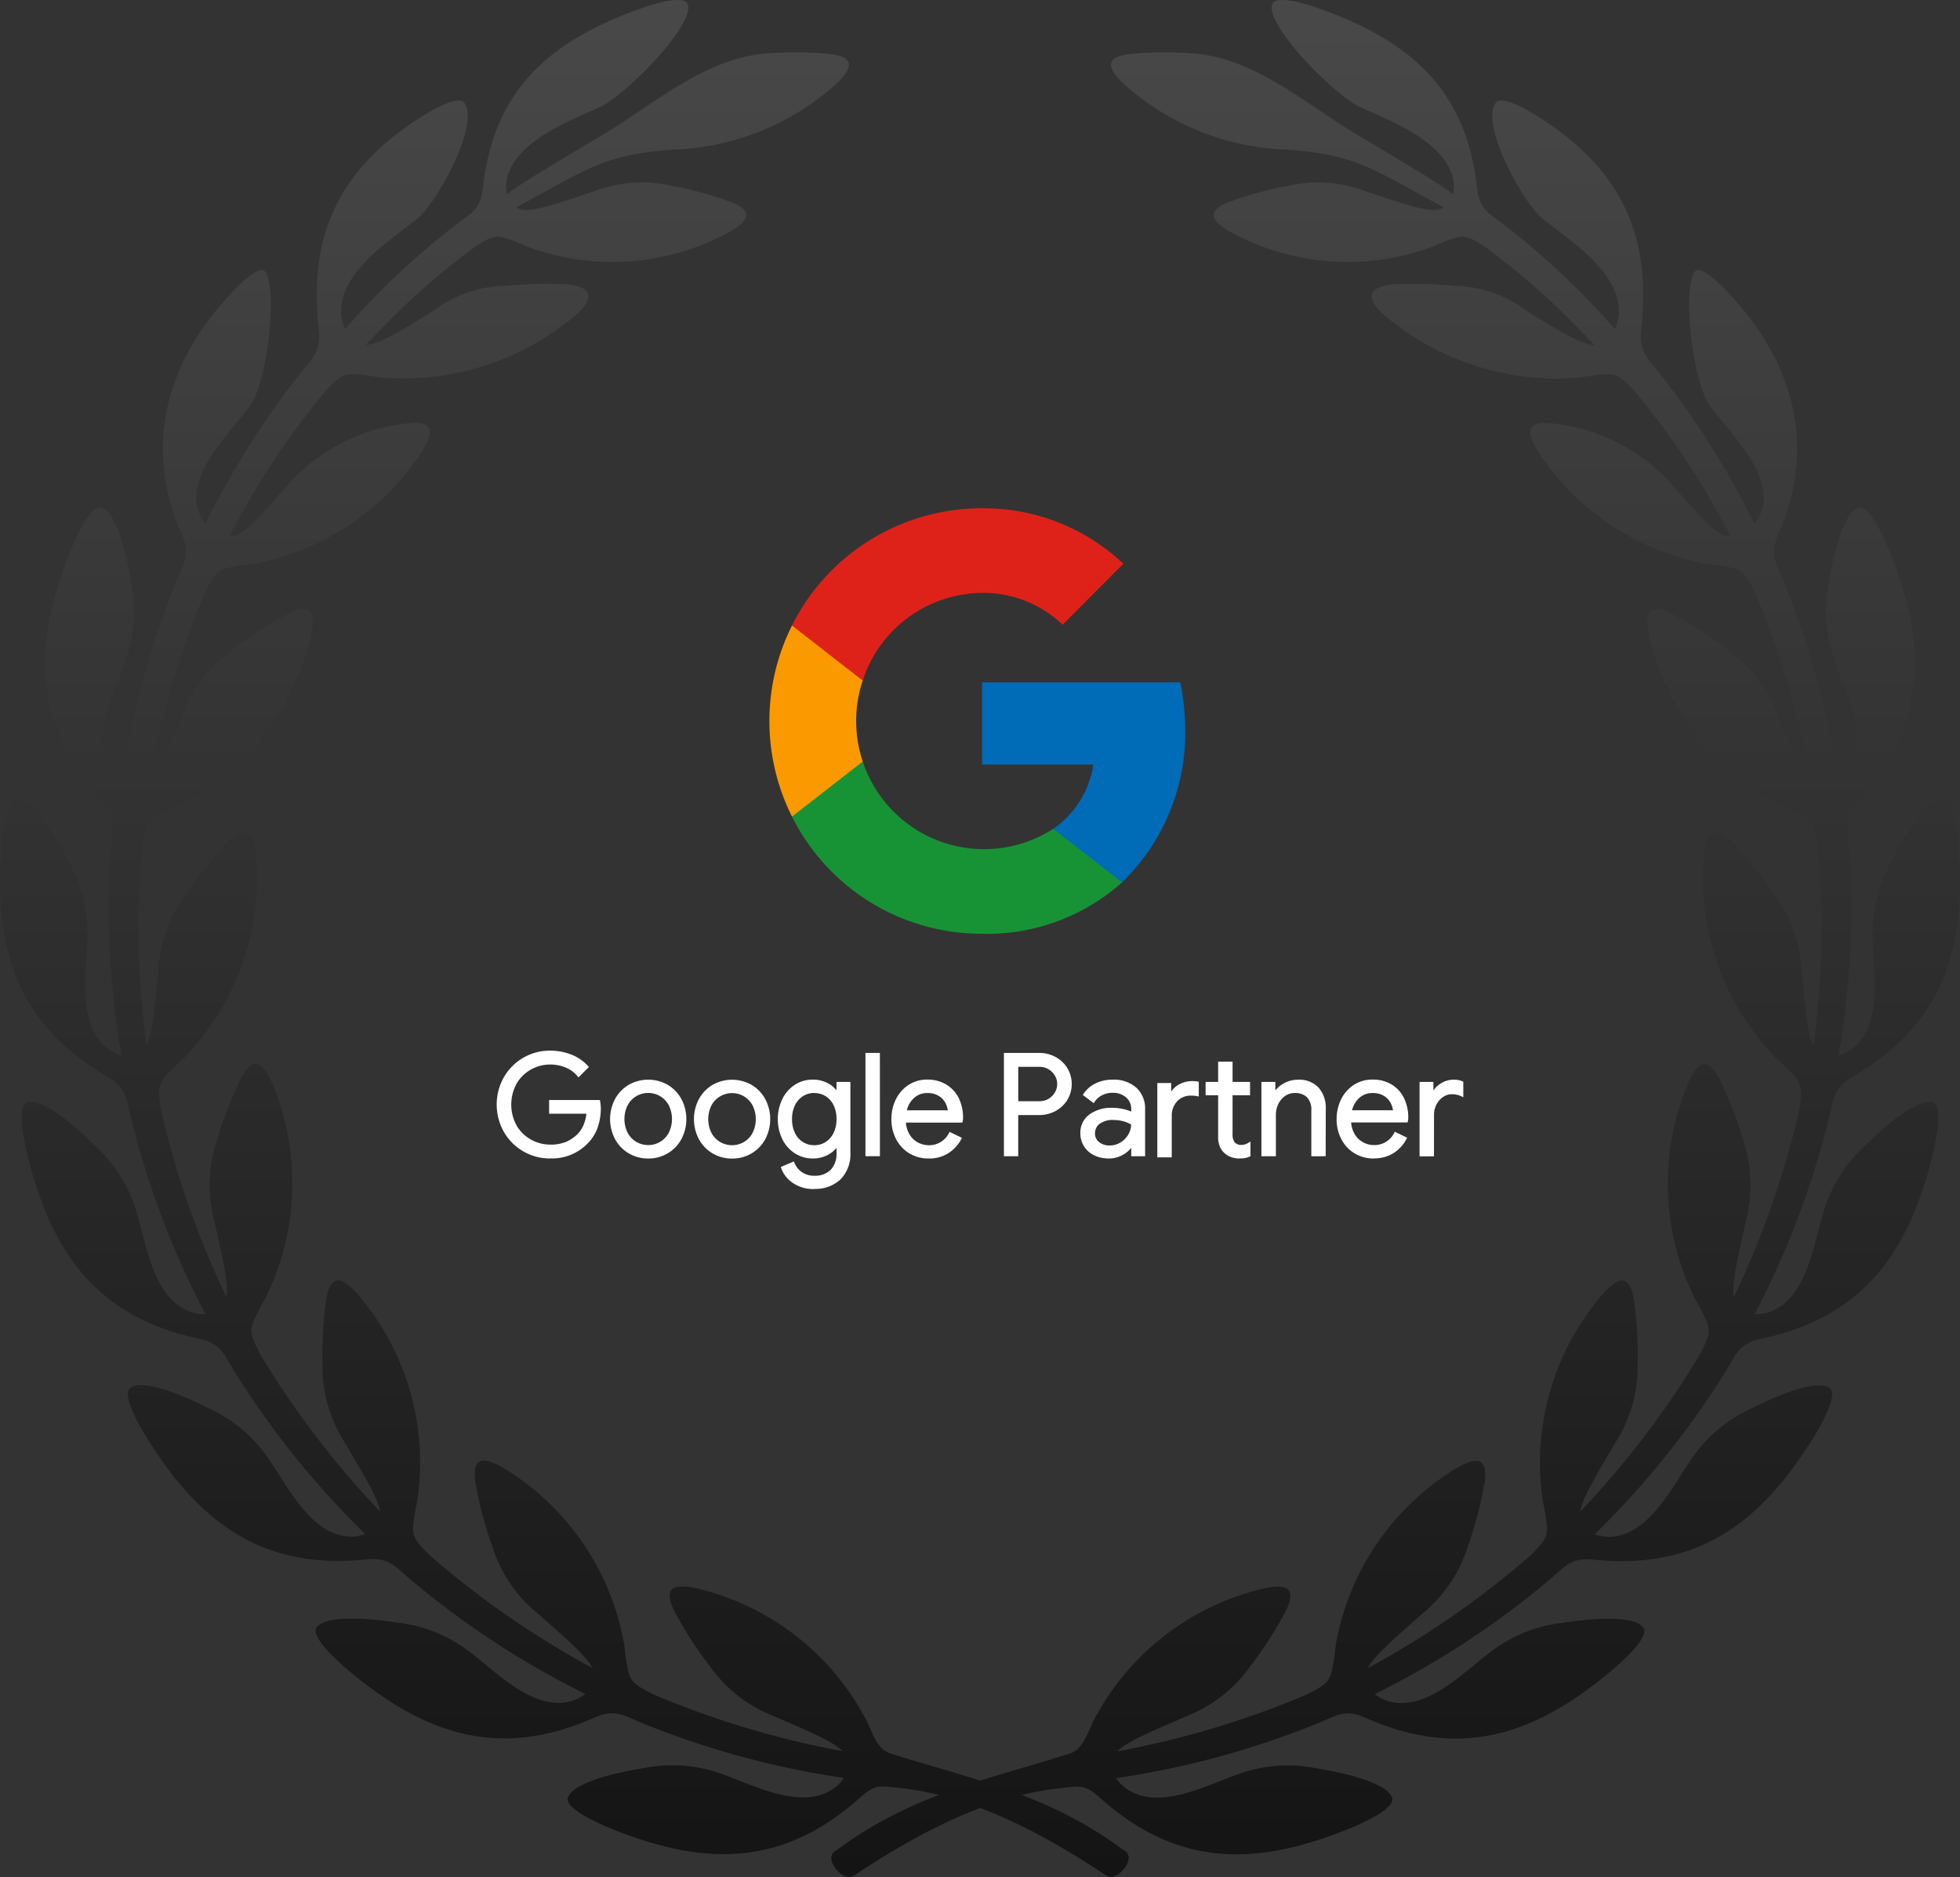 <svg xmlns="http://www.w3.org/2000/svg" xmlns:xlink="http://www.w3.org/1999/xlink" width="152.534" height="146.068" viewBox="0 0 152.534 146.068"><rect x="0" y="0" width="152.534" height="146.068" fill="#333333" stroke="none"/><defs><linearGradient id="linear-gradient" x1="0.5" x2="0.5" y2="1.104" gradientUnits="objectBoundingBox"><stop offset="0" stop-color="#494949"></stop><stop offset="1" stop-color="#0e0e0e"></stop></linearGradient><clipPath id="clip-path"><rect id="Rectangle_250" data-name="Rectangle 250" width="152.534" height="146.068" fill="url(#linear-gradient)"></rect></clipPath><clipPath id="clip-path-2"><rect id="Rectangle_251" data-name="Rectangle 251" width="75.229" height="52.965" fill="none"></rect></clipPath></defs><g id="Group_456" data-name="Group 456" transform="translate(-392 -2121.293)"><g id="Group_446" data-name="Group 446" transform="translate(392 2121.293)"><g id="Group_440" data-name="Group 440" clip-path="url(#clip-path)"><path id="Path_331" data-name="Path 331" d="M132.538,81.388A69.987,69.987,0,0,0,132.9,66.1c-.266-2.065-.6-2.011-.905-2.368a14.971,14.971,0,0,0-1.922-.986,20.085,20.085,0,0,1-10.323-13.232c-.4-1.823-.058-2.627,1.738-1.755a30.177,30.177,0,0,1,4.305,2.768,10.973,10.973,0,0,1,3.92,5.048c.942,2.121,1.874,4.5,2.7,5.292a70.045,70.045,0,0,0-4.384-14.653c-.893-1.882-1.188-1.729-1.594-1.971a14.728,14.728,0,0,0-2.134-.344,20.041,20.041,0,0,1-13.183-8.738c-1.013-1.567-.866-2.48,1.111-2.205a14.365,14.365,0,0,1,8.989,4.431c1.676,1.863,3.431,4.014,4.434,4.29a1.491,1.491,0,0,0,.417.052,60.663,60.663,0,0,0-7.36-11.166c-1.377-1.563-1.619-1.334-2.076-1.457a15.229,15.229,0,0,0-2.146.258,20.694,20.694,0,0,1-15.3-4.8c-1.407-1.227-1.517-2.145.46-2.425a29.665,29.665,0,0,1,4.919.115,9.362,9.362,0,0,1,5.579,1.895c2.089,1.305,4.265,2.67,5.326,2.7A60.093,60.093,0,0,0,107.1,19.3c-1.617-1.116-1.786-.852-2.233-.859a14.016,14.016,0,0,0-1.905.725,18.954,18.954,0,0,1-15.8-1.116c-1.532-.87-1.878-1.618-.133-2.325a28.31,28.31,0,0,1,4.658-1.273,10.345,10.345,0,0,1,6.015.439c2.248.73,4.7,1.661,5.648,1.413a1.505,1.505,0,0,0,.4-.165c-5.413-2.936-6.876-4.16-12.316-4.493A19.966,19.966,0,0,1,78.821,6.493c-1.265-1.225-1.413-2.036.452-2.283a28.443,28.443,0,0,1,4.83-.063c4.861.292,8.809,3.874,12.858,6.3,2.477,1.483,6.143,3.62,7.525,4.656a2.9,2.9,0,0,0-.14-1.657c-.955-2.608-4.847-4.1-7.086-5.111-2.07-.938-7.45-6.47-6.845-8.013.244-.625,2.033-.272,4.209.539,6.883,2.565,10.944,6.435,11.738,13.828.16,1.492.815,1.861,1.878,2.639a60.576,60.576,0,0,1,8.849,8.29,3.527,3.527,0,0,0,.28-1.786c-.314-2.927-3.808-5.141-5.849-6.757-1.634-1.294-4.923-7.391-3.73-9.061.414-.579,2.161.242,4.19,1.634,6.421,4.4,7.829,9.818,7.144,15.977-.175,1.58.361,2.123,1.254,3.2a65.74,65.74,0,0,1,7.552,11.919,2.884,2.884,0,0,0,.667-1.363c.505-2.9-2.627-5.725-4.144-7.842-1.334-1.863-2.143-9.036-1.16-10.4.415-.577,1.985.85,3.577,2.726,3.643,4.291,6.109,10.521,2.92,17.726-.645,1.454-.238,2.14.325,3.417a67.622,67.622,0,0,1,4.379,15.974,3.174,3.174,0,0,0,1.063-1.2c1.376-2.6-.73-6.258-1.518-8.741a11.269,11.269,0,0,1-.281-5.786c.4-2.5,1.172-5.348,2.257-5.752.667-.248,1.655,1.409,2.559,3.7,2.862,7.238,2.693,13.182-2.565,19.048-1.062,1.184-.888,1.963-.747,3.35a67.555,67.555,0,0,1-.77,16.545,3.181,3.181,0,0,0,1.38-.812c2.113-2.048,1.24-6.176,1.257-8.78a11.275,11.275,0,0,1,1.521-5.591c1.151-2.252,2.767-4.724,3.925-4.773.71-.03,1.138,1.852,1.292,4.307.484,7.77-1.512,13.37-8.327,17.324-1.376.8-1.451,1.592-1.746,2.955a67.617,67.617,0,0,1-5.846,15.5,3.157,3.157,0,0,0,1.565-.346c2.643-1.3,3.088-5.491,3.908-7.961a11.276,11.276,0,0,1,3.174-4.847c1.791-1.786,4.092-3.639,5.208-3.328.685.19.511,2.114-.1,4.5-1.941,7.539-5.569,12.249-13.273,13.9-1.555.334-1.871,1.067-2.574,2.272a67.567,67.567,0,0,1-10.348,12.931,3.166,3.166,0,0,0,1.6.156c2.913-.416,4.633-4.268,6.176-6.365a11.278,11.278,0,0,1,4.517-3.628c2.256-1.146,5.016-2.2,5.981-1.556.593.392-.166,2.167-1.487,4.245-4.176,6.569-9.082,9.926-16.918,9.119-1.583-.161-2.11.437-3.151,1.367a67.609,67.609,0,0,1-13.838,9.1,3.167,3.167,0,0,0,1.468.64c2.9.505,5.726-2.627,7.842-4.144a11.281,11.281,0,0,1,5.417-2.055c2.5-.392,5.449-.539,6.17.369.442.556-.83,2.01-2.726,3.577-6,4.958-11.706,6.635-18.909,3.446-1.455-.645-2.142-.238-3.417.324a67.613,67.613,0,0,1-15.974,4.38,3.169,3.169,0,0,0,1.2,1.062c2.6,1.377,6.258-.729,8.739-1.517a11.249,11.249,0,0,1,5.787-.281c2.5.4,5.348,1.172,5.752,2.257.248.667-1.409,1.655-3.7,2.559-7.239,2.861-13.183,2.694-19.048-2.565-1.183-1.062-1.568-.888-2.956-.747-6.232.633-12.151,4.148-16.247,6.864-.744.492-2.512-1.473-1.235-2.05,5.769-4.3,11.554-5.432,18.07-7.478,1.084-.34,1.41-1.63,1.865-2.531a20.077,20.077,0,0,1,13.232-10.323c1.821-.4,2.625-.058,1.753,1.737a30.018,30.018,0,0,1-2.768,4.306,10.964,10.964,0,0,1-5.047,3.92c-2.12.942-4.5,1.874-5.292,2.7a69.973,69.973,0,0,0,14.653-4.385c1.881-.891,1.729-1.187,1.971-1.593a14.728,14.728,0,0,0,.344-2.134,20.08,20.08,0,0,1,9.4-13.906c1.609-.946,2.481-.866,2.206,1.109a30.209,30.209,0,0,1-1.3,4.95,10.962,10.962,0,0,1-3.591,5.289c-1.724,1.552-3.7,3.174-4.2,4.2a70.025,70.025,0,0,0,12.581-8.7c1.513-1.43,1.277-1.664,1.383-2.125a14.976,14.976,0,0,0-.332-2.135,20.077,20.077,0,0,1,4.638-16.129c1.237-1.4,2.091-1.589,2.44.376a30.453,30.453,0,0,1,.293,5.109,10.98,10.98,0,0,1-1.783,6.139c-1.159,2.009-2.535,4.16-2.694,5.293a70.116,70.116,0,0,0,9.278-12.161c1-1.828.7-1.977.659-2.447a14.782,14.782,0,0,0-.977-1.928,20.078,20.078,0,0,1-.573-16.772c.746-1.711,1.5-2.16,2.437-.4a30,30,0,0,1,1.857,4.768,10.951,10.951,0,0,1,.2,6.389c-.483,2.27-1.128,4.741-.927,5.865a70.08,70.08,0,0,0,5.065-14.43c.385-2.047.055-2.1-.129-2.533a15,15,0,0,0-1.525-1.532A20.081,20.081,0,0,1,124,66.677c.182-1.857.757-2.515,2.195-1.13a30.139,30.139,0,0,1,3.24,3.961,10.969,10.969,0,0,1,2.169,6.013c.241,2.308.392,4.859.93,5.867" transform="translate(8.597 0)" fill-rule="evenodd" fill="url(#linear-gradient)"></path><path id="Path_332" data-name="Path 332" d="M11.4,81.388A70.066,70.066,0,0,1,11.04,66.1c.268-2.065.6-2.011.906-2.368a14.973,14.973,0,0,1,1.922-.986A20.085,20.085,0,0,0,24.192,49.511c.4-1.823.058-2.627-1.738-1.755a30.106,30.106,0,0,0-4.3,2.768,10.968,10.968,0,0,0-3.921,5.048c-.942,2.121-1.874,4.5-2.7,5.292A70.114,70.114,0,0,1,15.915,46.21c.891-1.882,1.188-1.729,1.594-1.971a14.729,14.729,0,0,1,2.134-.344,20.041,20.041,0,0,0,13.183-8.738c1.013-1.567.866-2.48-1.111-2.205a14.365,14.365,0,0,0-8.989,4.431c-1.676,1.863-3.431,4.014-4.434,4.29a1.5,1.5,0,0,1-.417.052,60.609,60.609,0,0,1,7.361-11.166C26.611,29,26.854,29.225,27.309,29.1a15.219,15.219,0,0,1,2.147.258,20.7,20.7,0,0,0,15.3-4.8c1.407-1.227,1.515-2.145-.46-2.425a29.665,29.665,0,0,0-4.919.115A9.362,9.362,0,0,0,33.8,24.142c-2.089,1.305-4.265,2.67-5.326,2.7A60.094,60.094,0,0,1,36.834,19.3c1.617-1.116,1.786-.852,2.233-.859a14,14,0,0,1,1.906.725,18.952,18.952,0,0,0,15.8-1.116c1.532-.87,1.878-1.618.133-2.325a28.31,28.31,0,0,0-4.658-1.273,10.345,10.345,0,0,0-6.015.439c-2.248.73-4.7,1.661-5.649,1.413a1.513,1.513,0,0,1-.4-.165c5.413-2.936,6.875-4.16,12.316-4.493A19.971,19.971,0,0,0,65.116,6.493c1.264-1.225,1.412-2.036-.454-2.283a28.43,28.43,0,0,0-4.829-.063c-4.861.292-8.809,3.874-12.858,6.3-2.477,1.483-6.143,3.62-7.525,4.656a2.9,2.9,0,0,1,.14-1.657c.955-2.608,4.847-4.1,7.086-5.111,2.069-.938,7.45-6.47,6.843-8.013-.243-.625-2.032-.272-4.208.539C42.428,3.422,38.367,7.292,37.573,14.685c-.159,1.492-.815,1.861-1.878,2.639a60.638,60.638,0,0,0-8.85,8.29,3.539,3.539,0,0,1-.279-1.786c.314-2.927,3.808-5.141,5.849-6.757,1.634-1.294,4.923-7.391,3.73-9.061-.414-.579-2.161.242-4.191,1.634-6.419,4.4-7.828,9.818-7.144,15.977.176,1.58-.361,2.123-1.254,3.2a65.8,65.8,0,0,0-7.55,11.919,2.9,2.9,0,0,1-.668-1.363c-.505-2.9,2.627-5.725,4.145-7.842,1.334-1.863,2.142-9.036,1.16-10.4-.415-.577-1.986.85-3.577,2.726-3.643,4.291-6.109,10.521-2.92,17.726.644,1.454.239,2.14-.325,3.417a67.677,67.677,0,0,0-4.38,15.974,3.182,3.182,0,0,1-1.062-1.2c-1.376-2.6.73-6.258,1.518-8.741a11.269,11.269,0,0,0,.281-5.786c-.4-2.5-1.171-5.348-2.257-5.752-.667-.248-1.655,1.409-2.559,3.7C2.5,50.429,2.669,56.373,7.926,62.239c1.062,1.184.888,1.963.747,3.35a67.556,67.556,0,0,0,.77,16.545,3.181,3.181,0,0,1-1.38-.812c-2.113-2.048-1.24-6.176-1.257-8.78a11.286,11.286,0,0,0-1.521-5.591C4.134,64.7,2.519,62.228,1.361,62.178.65,62.148.223,64.03.069,66.486c-.484,7.77,1.512,13.37,8.325,17.324,1.377.8,1.452,1.592,1.747,2.955a67.617,67.617,0,0,0,5.846,15.5,3.157,3.157,0,0,1-1.565-.346c-2.643-1.3-3.087-5.491-3.908-7.961a11.258,11.258,0,0,0-3.175-4.847c-1.79-1.786-4.091-3.639-5.207-3.328-.685.19-.511,2.114.1,4.5,1.941,7.539,5.57,12.249,13.273,13.9,1.555.334,1.871,1.067,2.574,2.272A67.567,67.567,0,0,0,28.43,119.382a3.164,3.164,0,0,1-1.6.156c-2.912-.416-4.633-4.268-6.176-6.365a11.277,11.277,0,0,0-4.517-3.628c-2.256-1.146-5.016-2.2-5.981-1.556-.593.392.166,2.167,1.487,4.245,4.175,6.569,9.082,9.926,16.918,9.119,1.582-.161,2.11.437,3.151,1.367a67.609,67.609,0,0,0,13.838,9.1,3.166,3.166,0,0,1-1.469.64c-2.9.505-5.725-2.627-7.841-4.144a11.281,11.281,0,0,0-5.417-2.055c-2.5-.392-5.449-.539-6.17.369-.442.556.83,2.01,2.726,3.577,6,4.958,11.706,6.635,18.909,3.446,1.455-.645,2.142-.238,3.417.324a67.612,67.612,0,0,0,15.974,4.38,3.169,3.169,0,0,1-1.2,1.062c-2.6,1.377-6.258-.729-8.739-1.517a11.249,11.249,0,0,0-5.787-.281c-2.5.4-5.347,1.172-5.752,2.257-.248.667,1.409,1.655,3.7,2.559,7.239,2.861,13.183,2.694,19.048-2.565,1.184-1.062,1.568-.888,2.956-.747,6.232.633,12.151,4.148,16.247,6.864.744.492,2.512-1.473,1.235-2.05-5.769-4.3-11.556-5.432-18.07-7.478-1.084-.34-1.41-1.63-1.865-2.531a20.077,20.077,0,0,0-13.233-10.323c-1.821-.4-2.625-.058-1.753,1.737a29.9,29.9,0,0,0,2.767,4.306,10.967,10.967,0,0,0,5.048,3.92c2.12.942,4.5,1.874,5.291,2.7a70,70,0,0,1-14.652-4.385c-1.881-.891-1.729-1.187-1.972-1.593a14.985,14.985,0,0,1-.343-2.134,20.08,20.08,0,0,0-9.4-13.906c-1.609-.946-2.48-.866-2.206,1.109a30.314,30.314,0,0,0,1.3,4.95A10.972,10.972,0,0,0,41.9,125.6c1.724,1.552,3.7,3.174,4.2,4.2a70.024,70.024,0,0,1-12.581-8.7c-1.513-1.43-1.277-1.664-1.384-2.125a15.249,15.249,0,0,1,.333-2.135,20.078,20.078,0,0,0-4.638-16.129c-1.237-1.4-2.091-1.589-2.44.376a30.454,30.454,0,0,0-.293,5.109,10.988,10.988,0,0,0,1.782,6.139c1.16,2.009,2.536,4.16,2.7,5.293a70.058,70.058,0,0,1-9.278-12.161c-1-1.828-.7-1.977-.659-2.447a14.87,14.87,0,0,1,.976-1.928,20.078,20.078,0,0,0,.574-16.772c-.746-1.711-1.5-2.16-2.437-.4a30.11,30.11,0,0,0-1.858,4.768,10.97,10.97,0,0,0-.2,6.389c.483,2.27,1.128,4.741.927,5.865a69.943,69.943,0,0,1-5.065-14.43c-.385-2.047-.055-2.1.129-2.533A15,15,0,0,1,14.2,82.452a20.081,20.081,0,0,0,5.728-15.775c-.182-1.857-.757-2.515-2.195-1.13a30.048,30.048,0,0,0-3.24,3.961,10.958,10.958,0,0,0-2.168,6.013c-.242,2.308-.394,4.859-.931,5.867" transform="translate(0 0)" fill-rule="evenodd" fill="url(#linear-gradient)"></path></g></g><g id="Group_445" data-name="Group 445" transform="translate(430.652 2160.848)"><g id="Group_444" data-name="Group 444" transform="translate(0 0)" clip-path="url(#clip-path-2)"><path id="Path_334" data-name="Path 334" d="M2.123,62.815a3.991,3.991,0,0,1-1.48-1.48,4.237,4.237,0,0,1,0-4.166,4.025,4.025,0,0,1,3.519-2.017,4.3,4.3,0,0,1,1.627.307,3.283,3.283,0,0,1,1.256.865l-.669.67a2.42,2.42,0,0,0-.954-.708,3.174,3.174,0,0,0-1.25-.247,3.132,3.132,0,0,0-1.551.4A3.053,3.053,0,0,0,1.471,57.57a3.485,3.485,0,0,0,0,3.365,3.034,3.034,0,0,0,1.157,1.129,3.151,3.151,0,0,0,1.545.4,3.14,3.14,0,0,0,1.321-.246,2.969,2.969,0,0,0,.915-.652,2.4,2.4,0,0,0,.461-.74,3.292,3.292,0,0,0,.219-.959H4.184V59H7.955a3.23,3.23,0,0,1,.055.57,4.4,4.4,0,0,1-.23,1.408,3.122,3.122,0,0,1-.734,1.2,3.741,3.741,0,0,1-2.883,1.173,4.01,4.01,0,0,1-2.039-.537m2.039.633a4.12,4.12,0,0,1-3.6-2.065,4.324,4.324,0,0,1,0-4.261,4.12,4.12,0,0,1,3.6-2.065,4.432,4.432,0,0,1,1.664.314,3.392,3.392,0,0,1,1.291.891l.06.067-.808.809L6.3,57.056a2.332,2.332,0,0,0-.917-.68,3.085,3.085,0,0,0-1.212-.239,3.049,3.049,0,0,0-1.5.388,2.972,2.972,0,0,0-1.116,1.094,3.395,3.395,0,0,0,0,3.269A2.96,2.96,0,0,0,2.674,61.98a3.064,3.064,0,0,0,1.5.388,3.073,3.073,0,0,0,1.281-.237A2.891,2.891,0,0,0,6.34,61.5a2.312,2.312,0,0,0,.442-.71,3.159,3.159,0,0,0,.2-.827h-2.9V58.9H8.035l.014.078a3.384,3.384,0,0,1,.057.588,4.5,4.5,0,0,1-.235,1.439,3.222,3.222,0,0,1-.757,1.237,3.849,3.849,0,0,1-2.951,1.2m0-8.2A3.934,3.934,0,0,0,.726,57.218a4.141,4.141,0,0,0,0,4.069,3.934,3.934,0,0,0,3.437,1.969,3.664,3.664,0,0,0,2.813-1.142,3.029,3.029,0,0,0,.714-1.166,4.316,4.316,0,0,0,.225-1.378,3.135,3.135,0,0,0-.04-.475H4.28v.675H7.193l-.008.1a3.346,3.346,0,0,1-.226.987,2.516,2.516,0,0,1-.478.77,3.068,3.068,0,0,1-.945.674,3.25,3.25,0,0,1-1.361.255,3.252,3.252,0,0,1-1.592-.412,3.129,3.129,0,0,1-1.192-1.164,3.579,3.579,0,0,1,0-3.463,3.154,3.154,0,0,1,1.187-1.164,3.241,3.241,0,0,1,1.6-.412A3.3,3.3,0,0,1,5.46,56.2a2.563,2.563,0,0,1,.922.655l.53-.53a3.214,3.214,0,0,0-1.159-.773,4.223,4.223,0,0,0-1.591-.3m6.154,7.709a2.762,2.762,0,0,1-1.025-1.074,3.255,3.255,0,0,1,0-3,2.769,2.769,0,0,1,1.025-1.075,2.976,2.976,0,0,1,2.96,0A2.763,2.763,0,0,1,14.3,58.88a3.255,3.255,0,0,1,0,3,2.756,2.756,0,0,1-1.025,1.074,2.971,2.971,0,0,1-2.96,0m2.439-.707a1.9,1.9,0,0,0,.712-.741,2.5,2.5,0,0,0,0-2.258,1.9,1.9,0,0,0-.712-.74,1.871,1.871,0,0,0-.959-.258,1.9,1.9,0,0,0-1.683,1,2.5,2.5,0,0,0,0,2.258,1.891,1.891,0,0,0,.718.741,1.911,1.911,0,0,0,.965.258,1.878,1.878,0,0,0,.959-.258m-.959,1.2a2.92,2.92,0,0,1-1.529-.409,2.862,2.862,0,0,1-1.06-1.111,3.351,3.351,0,0,1,0-3.095,2.873,2.873,0,0,1,1.06-1.111,3.07,3.07,0,0,1,3.058,0,2.873,2.873,0,0,1,1.06,1.111,3.351,3.351,0,0,1,0,3.095,2.863,2.863,0,0,1-1.06,1.111,2.915,2.915,0,0,1-1.529.409m0-5.941a2.739,2.739,0,0,0-1.43.381,2.678,2.678,0,0,0-.99,1.037,3.158,3.158,0,0,0,0,2.912,2.668,2.668,0,0,0,.99,1.037,2.871,2.871,0,0,0,2.861,0,2.679,2.679,0,0,0,.99-1.037,3.164,3.164,0,0,0,0-2.912,2.689,2.689,0,0,0-.99-1.037,2.739,2.739,0,0,0-1.43-.381m0,5.1a2,2,0,0,1-1.766-1.047,2.6,2.6,0,0,1,0-2.351,1.989,1.989,0,0,1,.754-.776,2.03,2.03,0,0,1,2.02,0,2.009,2.009,0,0,1,.748.776,2.6,2.6,0,0,1,0,2.351,2.016,2.016,0,0,1-.748.777h0A1.982,1.982,0,0,1,11.8,62.6m0-4.253a1.809,1.809,0,0,0-1.6.948,2.411,2.411,0,0,0,0,2.166,1.811,1.811,0,0,0,.682.7,1.838,1.838,0,0,0,1.828,0,1.819,1.819,0,0,0,.677-.7,2.411,2.411,0,0,0,0-2.166,1.818,1.818,0,0,0-.677-.7,1.79,1.79,0,0,0-.911-.245m5.042,4.606a2.76,2.76,0,0,1-1.024-1.074,3.255,3.255,0,0,1,0-3,2.767,2.767,0,0,1,1.024-1.075,2.976,2.976,0,0,1,2.96,0,2.765,2.765,0,0,1,1.026,1.075,3.255,3.255,0,0,1,0,3A2.758,2.758,0,0,1,19.8,62.958a2.971,2.971,0,0,1-2.96,0m2.439-.707a1.912,1.912,0,0,0,.713-.741,2.509,2.509,0,0,0,0-2.258,1.91,1.91,0,0,0-.713-.74,1.871,1.871,0,0,0-.959-.258,1.905,1.905,0,0,0-1.683,1,2.509,2.509,0,0,0,0,2.258,1.9,1.9,0,0,0,1.683,1,1.878,1.878,0,0,0,.959-.258m-.959,1.2a2.921,2.921,0,0,1-1.529-.409,2.861,2.861,0,0,1-1.059-1.111,3.351,3.351,0,0,1,0-3.095,2.871,2.871,0,0,1,1.059-1.111,3.071,3.071,0,0,1,3.059,0,2.884,2.884,0,0,1,1.06,1.111,3.351,3.351,0,0,1,0,3.095,2.874,2.874,0,0,1-1.06,1.111,2.92,2.92,0,0,1-1.529.409m0-5.941a2.739,2.739,0,0,0-1.43.381,2.684,2.684,0,0,0-.99,1.037,3.164,3.164,0,0,0,0,2.912,2.673,2.673,0,0,0,.99,1.037,2.871,2.871,0,0,0,2.861,0,2.673,2.673,0,0,0,.99-1.037,3.158,3.158,0,0,0,0-2.912,2.684,2.684,0,0,0-.99-1.037,2.739,2.739,0,0,0-1.43-.381m0,5.1a2,2,0,0,1-1.766-1.047,2.6,2.6,0,0,1,0-2.351,1.986,1.986,0,0,1,.754-.776,2.029,2.029,0,0,1,2.019,0,2,2,0,0,1,.748.776,2.6,2.6,0,0,1,0,2.351,2.016,2.016,0,0,1-.748.777,1.985,1.985,0,0,1-1.007.271m0-4.253a1.823,1.823,0,0,0-.917.245,1.8,1.8,0,0,0-.682.7,2.411,2.411,0,0,0,0,2.166,1.809,1.809,0,0,0,.682.7,1.838,1.838,0,0,0,1.828,0,1.819,1.819,0,0,0,.677-.7,2.411,2.411,0,0,0,0-2.166,1.821,1.821,0,0,0-.676-.7,1.8,1.8,0,0,0-.911-.245m4.774,6.909a2.25,2.25,0,0,1-.86-1.108l.844-.361a1.669,1.669,0,0,0,.619.783,1.748,1.748,0,0,0,1.025.3,1.8,1.8,0,0,0,1.342-.484,1.883,1.883,0,0,0,.477-1.381v-.624H26.5a2.051,2.051,0,0,1-.773.7,2.36,2.36,0,0,1-1.135.268,2.43,2.43,0,0,1-1.321-.377,2.659,2.659,0,0,1-.948-1.053,3.542,3.542,0,0,1,0-3.075,2.649,2.649,0,0,1,.948-1.059,2.424,2.424,0,0,1,1.321-.377,2.36,2.36,0,0,1,1.135.268,2.014,2.014,0,0,1,.773.707h.044v-.8h.888v5.372a2.7,2.7,0,0,1-.745,2.056,3.093,3.093,0,0,1-3.59.246m2.544-3.007a1.824,1.824,0,0,0,.657-.735,2.444,2.444,0,0,0,.247-1.135,2.474,2.474,0,0,0-.247-1.148,1.787,1.787,0,0,0-.657-.729,1.792,1.792,0,0,0-1.836.006,1.815,1.815,0,0,0-.664.734,2.457,2.457,0,0,0-.246,1.136,2.493,2.493,0,0,0,.246,1.141,1.729,1.729,0,0,0,1.585.985,1.7,1.7,0,0,0,.915-.256m-.915,3.563a2.829,2.829,0,0,1-1.684-.478,2.351,2.351,0,0,1-.9-1.154l-.028-.084,1.017-.435.036.093a1.594,1.594,0,0,0,.585.74,1.667,1.667,0,0,0,.971.284A1.718,1.718,0,0,0,26,64.325a1.8,1.8,0,0,0,.449-1.313v-.39a2.227,2.227,0,0,1-.675.547,2.467,2.467,0,0,1-1.18.28,2.529,2.529,0,0,1-1.371-.392,2.773,2.773,0,0,1-.983-1.09,3.639,3.639,0,0,1,0-3.164,2.753,2.753,0,0,1,.983-1.1,2.519,2.519,0,0,1,1.371-.392,2.463,2.463,0,0,1,1.18.28,2.175,2.175,0,0,1,.675.552V57.49h1.079v5.467a2.8,2.8,0,0,1-.775,2.125,2.837,2.837,0,0,1-2.028.733M22.353,64.2a2.2,2.2,0,0,0,.8.977,2.587,2.587,0,0,0,4.183-2.224V57.682h-.7v.8h-.192l-.028-.045a1.93,1.93,0,0,0-.737-.673,2.279,2.279,0,0,0-1.089-.257,2.341,2.341,0,0,0-1.269.362,2.574,2.574,0,0,0-.915,1.022,3.448,3.448,0,0,0,0,2.987,2.588,2.588,0,0,0,.915,1.017,2.351,2.351,0,0,0,1.269.362A2.275,2.275,0,0,0,25.679,63a1.973,1.973,0,0,0,.737-.664l.028-.044h.192v.72a1.985,1.985,0,0,1-.5,1.448,1.9,1.9,0,0,1-1.411.512,1.853,1.853,0,0,1-1.08-.319,1.772,1.772,0,0,1-.616-.737Zm2.368-1.6a1.822,1.822,0,0,1-1.67-1.038,2.851,2.851,0,0,1,0-2.365,1.913,1.913,0,0,1,.7-.771,1.884,1.884,0,0,1,1.936-.006,1.887,1.887,0,0,1,.694.767,2.594,2.594,0,0,1,.257,1.191,2.567,2.567,0,0,1-.257,1.18,1.931,1.931,0,0,1-.693.772,1.8,1.8,0,0,1-.965.271m0-4.253a1.642,1.642,0,0,0-.871.242,1.716,1.716,0,0,0-.628.7,2.362,2.362,0,0,0-.236,1.092,2.4,2.4,0,0,0,.236,1.1,1.634,1.634,0,0,0,1.5.933,1.619,1.619,0,0,0,.865-.241,1.737,1.737,0,0,0,.622-.7,2.356,2.356,0,0,0,.236-1.091,2.391,2.391,0,0,0-.236-1.1,1.7,1.7,0,0,0-.622-.691,1.643,1.643,0,0,0-.865-.236M28.8,55.328h.931v7.848H28.8Zm1.027,7.944H28.7v-8.04h1.123Zm-.931-.192h.74V55.424h-.74Zm3.27-.112a2.66,2.66,0,0,1-.992-1.058,3.2,3.2,0,0,1-.356-1.519A3.333,3.333,0,0,1,31.15,58.9a2.7,2.7,0,0,1,.948-1.085,2.525,2.525,0,0,1,1.425-.406,2.688,2.688,0,0,1,1.425.367,2.436,2.436,0,0,1,.926,1.013,3.27,3.27,0,0,1,.324,1.48,1.07,1.07,0,0,1-.033.284H31.747a2.2,2.2,0,0,0,.307,1.074,1.787,1.787,0,0,0,.7.659,1.9,1.9,0,0,0,.882.219A1.819,1.819,0,0,0,35.288,61.5l.79.384a2.82,2.82,0,0,1-.981,1.074,2.957,2.957,0,0,1-2.932.011m3.047-3.18a1.811,1.811,0,0,0-.2-.7,1.493,1.493,0,0,0-.553-.591,1.732,1.732,0,0,0-.949-.241,1.58,1.58,0,0,0-1.112.422,2.031,2.031,0,0,0-.6,1.112ZM33.6,63.448a2.835,2.835,0,0,1-1.486-.4,2.774,2.774,0,0,1-1.027-1.1,3.309,3.309,0,0,1-.367-1.563,3.445,3.445,0,0,1,.344-1.533,2.817,2.817,0,0,1,.981-1.123,2.633,2.633,0,0,1,1.478-.421A2.789,2.789,0,0,1,35,57.7a2.544,2.544,0,0,1,.962,1.053,3.379,3.379,0,0,1,.333,1.522,1.193,1.193,0,0,1-.036.31l-.02.071H31.85a2.064,2.064,0,0,0,.286.928,1.69,1.69,0,0,0,.659.623,1.8,1.8,0,0,0,.839.209,1.717,1.717,0,0,0,1.572-.961l.044-.077.959.466-.047.087a2.913,2.913,0,0,1-1.014,1.11,2.826,2.826,0,0,1-1.548.41m-1.387-.562a2.857,2.857,0,0,0,2.831-.01,2.7,2.7,0,0,0,.9-.951l-.619-.3a1.9,1.9,0,0,1-1.693.98,2,2,0,0,1-.927-.23,1.884,1.884,0,0,1-.733-.692,2.315,2.315,0,0,1-.322-1.12l-.005-.1h4.442a1.084,1.084,0,0,0,.015-.189,3.192,3.192,0,0,0-.314-1.437,2.354,2.354,0,0,0-.89-.975,2.612,2.612,0,0,0-1.375-.353,2.44,2.44,0,0,0-1.372.389,2.624,2.624,0,0,0-.915,1.048,3.25,3.25,0,0,0-.324,1.448,3.116,3.116,0,0,0,.345,1.473,2.573,2.573,0,0,0,.957,1.02m3.1-3H31.685l.023-.115a2.138,2.138,0,0,1,.626-1.164,1.677,1.677,0,0,1,1.177-.447,1.831,1.831,0,0,1,1,.256,1.591,1.591,0,0,1,.587.629,1.933,1.933,0,0,1,.208.738Zm-3.391-.192h3.184a1.808,1.808,0,0,0-.178-.563,1.405,1.405,0,0,0-.519-.553,1.653,1.653,0,0,0-.9-.226,1.49,1.49,0,0,0-1.047.4,1.9,1.9,0,0,0-.542.946m7.651-4.365h2.642a2.574,2.574,0,0,1,1.217.3,2.327,2.327,0,0,1,.893.829,2.322,2.322,0,0,1,0,2.4,2.324,2.324,0,0,1-.893.827,2.557,2.557,0,0,1-1.217.3H40.494v3.2h-.921Zm2.664,3.759a1.432,1.432,0,0,0,.773-.208,1.5,1.5,0,0,0,.521-.537,1.372,1.372,0,0,0,0-1.381,1.5,1.5,0,0,0-.521-.538,1.439,1.439,0,0,0-.773-.208H40.494v2.872ZM40.59,63.273H39.477v-8.04h2.738a2.665,2.665,0,0,1,1.262.307,2.427,2.427,0,0,1,.929.862,2.415,2.415,0,0,1,0,2.5,2.431,2.431,0,0,1-.929.861,2.666,2.666,0,0,1-1.262.307H40.59Zm-.921-.192H40.4v-3.2h1.817a2.478,2.478,0,0,0,1.172-.284,2.246,2.246,0,0,0,.857-.793,2.227,2.227,0,0,0,0-2.3,2.243,2.243,0,0,0-.857-.794,2.483,2.483,0,0,0-1.172-.284H39.669Zm2.568-3.9H40.4V56.12h1.839a1.542,1.542,0,0,1,.824.222,1.6,1.6,0,0,1,.552.572,1.465,1.465,0,0,1,0,1.476,1.593,1.593,0,0,1-.552.571,1.535,1.535,0,0,1-.824.222m-1.647-.192h1.647a1.339,1.339,0,0,0,.722-.194,1.414,1.414,0,0,0,.488-.5,1.277,1.277,0,0,0,0-1.287,1.425,1.425,0,0,0-.488-.5,1.351,1.351,0,0,0-.722-.193H40.59Zm5.944,4.119a1.807,1.807,0,0,1-.746-.663,1.778,1.778,0,0,1-.263-.959,1.633,1.633,0,0,1,.668-1.387,2.75,2.75,0,0,1,1.689-.5,3.862,3.862,0,0,1,.937.109,2.438,2.438,0,0,1,.663.253v-.34a1.259,1.259,0,0,0-.438-1,1.629,1.629,0,0,0-1.107-.379,1.863,1.863,0,0,0-.866.2,1.58,1.58,0,0,0-.624.564l-.7-.526a2.241,2.241,0,0,1,.9-.789,2.836,2.836,0,0,1,1.277-.285,2.552,2.552,0,0,1,1.792.6,2.1,2.1,0,0,1,.652,1.627v3.541h-.888v-.8h-.044a2,2,0,0,1-.724.691,2.1,2.1,0,0,1-1.085.285,2.411,2.411,0,0,1-1.1-.241m2.061-.822a1.829,1.829,0,0,0,.647-.647,1.707,1.707,0,0,0,.241-.888,2.279,2.279,0,0,0-.646-.285,2.954,2.954,0,0,0-.812-.11,1.792,1.792,0,0,0-1.156.318,1.012,1.012,0,0,0-.389.822.913.913,0,0,0,.351.745,1.361,1.361,0,0,0,.888.285,1.684,1.684,0,0,0,.877-.241m-.965,1.159a2.514,2.514,0,0,1-1.138-.252,1.9,1.9,0,0,1-.784-.7,1.877,1.877,0,0,1-.278-1.01,1.733,1.733,0,0,1,.707-1.463,2.854,2.854,0,0,1,1.746-.517,3.958,3.958,0,0,1,.961.112,3.045,3.045,0,0,1,.544.186v-.18a1.156,1.156,0,0,0-.406-.931,1.546,1.546,0,0,0-1.044-.355,1.771,1.771,0,0,0-.822.192,1.482,1.482,0,0,0-.588.531l-.055.087-.856-.642.049-.074a2.342,2.342,0,0,1,.942-.823,2.945,2.945,0,0,1,1.319-.294,2.655,2.655,0,0,1,1.857.622,2.2,2.2,0,0,1,.684,1.7v3.637h-1.08v-.653a2.229,2.229,0,0,1-.622.53,2.205,2.205,0,0,1-1.135.3m.253-3.749a2.661,2.661,0,0,0-1.631.48,1.526,1.526,0,0,0-.631,1.309,1.684,1.684,0,0,0,.249.908,1.714,1.714,0,0,0,.706.629h0a2.344,2.344,0,0,0,1.053.231,2.021,2.021,0,0,0,1.037-.271,1.919,1.919,0,0,0,.689-.657l.028-.048h.194v.8h.7V59.636a2.015,2.015,0,0,0-.622-1.557,2.469,2.469,0,0,0-1.727-.572,2.751,2.751,0,0,0-1.234.275,2.166,2.166,0,0,0-.816.682l.548.411a1.683,1.683,0,0,1,.6-.513,1.965,1.965,0,0,1,.91-.214,1.732,1.732,0,0,1,1.17.4,1.358,1.358,0,0,1,.471,1.076v.512l-.146-.09a2.343,2.343,0,0,0-.637-.241,3.756,3.756,0,0,0-.913-.107m-.165,2.926a1.467,1.467,0,0,1-.949-.307,1.008,1.008,0,0,1-.386-.819,1.107,1.107,0,0,1,.425-.9,1.891,1.891,0,0,1,1.217-.34,3.063,3.063,0,0,1,.838.113,2.413,2.413,0,0,1,.674.3l.042.028v.052a1.808,1.808,0,0,1-.255.937,1.932,1.932,0,0,1-.68.68,1.784,1.784,0,0,1-.926.255m.307-2.17a1.708,1.708,0,0,0-1.1.3.914.914,0,0,0-.354.747.816.816,0,0,0,.316.672,1.28,1.28,0,0,0,.827.263,1.6,1.6,0,0,0,.829-.228,1.757,1.757,0,0,0,.613-.613,1.623,1.623,0,0,0,.226-.788,2.286,2.286,0,0,0-.576-.245,2.865,2.865,0,0,0-.786-.106m3.486-2.782H52.4v.888h.044a1.524,1.524,0,0,1,.668-.767,2.017,2.017,0,0,1,1.031-.274,2.143,2.143,0,0,1,.4.033v.954a2.307,2.307,0,0,0-.5-.043,1.518,1.518,0,0,0-1.157.471,1.718,1.718,0,0,0-.444,1.227v3.1H51.51Zm5.673,5.567a1.435,1.435,0,0,1-.488-.3,1.38,1.38,0,0,1-.329-.491,1.859,1.859,0,0,1-.11-.681V58.431h-.975v-.845h.975V56.008h.931v1.578h1.36v.845h-1.36v3.114a1.114,1.114,0,0,0,.176.695.742.742,0,0,0,.6.248,1.134,1.134,0,0,0,.614-.187v.91a1.476,1.476,0,0,1-.335.11,2.311,2.311,0,0,1-.432.033,1.747,1.747,0,0,1-.631-.112m.631.208a1.861,1.861,0,0,1-.665-.118,1.527,1.527,0,0,1-.52-.322,1.482,1.482,0,0,1-.351-.524,1.961,1.961,0,0,1-.117-.717v-3.24h-.975V57.49h.975V55.912h1.123V57.49h1.36v1.036h-1.36v3.018a1.044,1.044,0,0,0,.155.636.649.649,0,0,0,.528.211,1.051,1.051,0,0,0,.563-.172l.147-.093v1.145l-.056.025a1.528,1.528,0,0,1-.356.117,2.4,2.4,0,0,1-.451.034m-2.436-5.113h.975v3.432a1.779,1.779,0,0,0,.1.646,1.3,1.3,0,0,0,.307.458,1.353,1.353,0,0,0,.455.28,1.651,1.651,0,0,0,.6.106,2.144,2.144,0,0,0,.414-.032,1.266,1.266,0,0,0,.258-.077v-.685a1.2,1.2,0,0,1-.518.12.834.834,0,0,1-.676-.282,1.192,1.192,0,0,1-.2-.756v-3.21h1.36v-.653h-1.36V56.1h-.74v1.578h-.975ZM52.538,63.36H51.414V57.578h1.08v.672a1.651,1.651,0,0,1,.568-.538,2.123,2.123,0,0,1,1.079-.287,2.293,2.293,0,0,1,.423.034l.077.016v1.153l-.117-.028a2.208,2.208,0,0,0-.482-.041A1.414,1.414,0,0,0,52.956,59a1.633,1.633,0,0,0-.418,1.161Zm-.932-.192h.741V60.162a1.82,1.82,0,0,1,.47-1.293,1.614,1.614,0,0,1,1.227-.5,2.928,2.928,0,0,1,.408.024v-.757a2.293,2.293,0,0,0-.309-.018,1.932,1.932,0,0,0-.984.262,1.412,1.412,0,0,0-.627.72l-.024.06h-.2v-.888h-.7Zm8-5.582H60.5v.823h.043a1.886,1.886,0,0,1,.734-.708,2.122,2.122,0,0,1,1.075-.29A1.97,1.97,0,0,1,63.891,58a2.286,2.286,0,0,1,.533,1.6v3.585h-.932V59.735a1.492,1.492,0,0,0-.373-1.129,1.43,1.43,0,0,0-1.02-.35,1.359,1.359,0,0,0-.8.251,1.7,1.7,0,0,0-.553.663,1.963,1.963,0,0,0-.2.861v3.146H59.61Zm4.909,5.687H63.4V59.735a1.412,1.412,0,0,0-.343-1.059,1.346,1.346,0,0,0-.954-.324,1.271,1.271,0,0,0-.75.235,1.6,1.6,0,0,0-.523.626,1.888,1.888,0,0,0-.188.819v3.242H59.515V57.49H60.6v.665a2.145,2.145,0,0,1,.634-.537,2.223,2.223,0,0,1,1.122-.3,2.072,2.072,0,0,1,1.611.617,2.386,2.386,0,0,1,.557,1.66Zm-.932-.192h.741V59.592a2.205,2.205,0,0,0-.507-1.531,1.89,1.89,0,0,0-1.469-.554,2.04,2.04,0,0,0-1.026.278,1.794,1.794,0,0,0-.7.671L60.6,58.5h-.2v-.823h-.7v5.4h.741v-3.05a2.055,2.055,0,0,1,.208-.9,1.782,1.782,0,0,1,.583-.7,1.46,1.46,0,0,1,.861-.27,1.526,1.526,0,0,1,1.085.376,1.586,1.586,0,0,1,.4,1.2Zm3.225-.112a2.666,2.666,0,0,1-.992-1.058,3.2,3.2,0,0,1-.356-1.519A3.333,3.333,0,0,1,65.8,58.9a2.694,2.694,0,0,1,.948-1.085,2.523,2.523,0,0,1,1.425-.406,2.69,2.69,0,0,1,1.425.367,2.443,2.443,0,0,1,.927,1.013,3.28,3.28,0,0,1,.324,1.48,1.1,1.1,0,0,1-.033.284H66.4a2.2,2.2,0,0,0,.307,1.074,1.789,1.789,0,0,0,.7.659,1.891,1.891,0,0,0,.882.219A1.819,1.819,0,0,0,69.936,61.5l.79.384a2.82,2.82,0,0,1-.981,1.074,2.957,2.957,0,0,1-2.932.011m3.047-3.18a1.823,1.823,0,0,0-.2-.7,1.5,1.5,0,0,0-.553-.591,1.73,1.73,0,0,0-.948-.241,1.576,1.576,0,0,0-1.112.422,2.027,2.027,0,0,0-.6,1.112Zm-1.611,3.659a2.835,2.835,0,0,1-1.486-.4,2.767,2.767,0,0,1-1.026-1.1,3.305,3.305,0,0,1-.368-1.563,3.443,3.443,0,0,1,.344-1.533,2.817,2.817,0,0,1,.981-1.123,2.633,2.633,0,0,1,1.478-.421,2.788,2.788,0,0,1,1.475.382,2.534,2.534,0,0,1,.962,1.053,3.378,3.378,0,0,1,.334,1.522,1.2,1.2,0,0,1-.036.309l-.02.071H66.5a2.048,2.048,0,0,0,.286.928,1.679,1.679,0,0,0,.659.623,1.8,1.8,0,0,0,.838.209,1.717,1.717,0,0,0,1.572-.961l.044-.077.959.466-.046.087a2.927,2.927,0,0,1-1.015,1.11,2.826,2.826,0,0,1-1.548.41m-1.387-.562a2.859,2.859,0,0,0,2.832-.01,2.724,2.724,0,0,0,.9-.951l-.62-.3a1.9,1.9,0,0,1-1.693.98,1.991,1.991,0,0,1-.926-.23,1.892,1.892,0,0,1-.734-.692,2.32,2.32,0,0,1-.321-1.12l-.005-.1h4.442a1.09,1.09,0,0,0,.015-.189,3.189,3.189,0,0,0-.314-1.437,2.355,2.355,0,0,0-.891-.975,2.607,2.607,0,0,0-1.375-.353A2.441,2.441,0,0,0,66.8,57.9a2.607,2.607,0,0,0-.915,1.047,3.256,3.256,0,0,0-.325,1.449,3.12,3.12,0,0,0,.345,1.473,2.584,2.584,0,0,0,.957,1.02m3.1-3H66.333l.024-.115a2.13,2.13,0,0,1,.626-1.164,1.676,1.676,0,0,1,1.177-.447,1.829,1.829,0,0,1,1,.256,1.591,1.591,0,0,1,.587.629,1.919,1.919,0,0,1,.208.738Zm-3.391-.192h3.184a1.79,1.79,0,0,0-.179-.563,1.4,1.4,0,0,0-.518-.553,1.652,1.652,0,0,0-.9-.226,1.494,1.494,0,0,0-1.048.4,1.91,1.91,0,0,0-.542.946m5.349-2.107h.888v.9h.044a1.526,1.526,0,0,1,.636-.767,1.781,1.781,0,0,1,.987-.307,1.623,1.623,0,0,1,.658.12v1a1.736,1.736,0,0,0-.79-.176,1.3,1.3,0,0,0-.745.231,1.659,1.659,0,0,0-.543.621,1.8,1.8,0,0,0-.2.84v3.132H71.92Zm1.028,5.687H71.824V57.49H72.9v.671a1.75,1.75,0,0,1,.531-.524,1.885,1.885,0,0,1,1.039-.322,1.736,1.736,0,0,1,.7.128l.057.025v1.216l-.138-.069a1.656,1.656,0,0,0-.747-.166,1.209,1.209,0,0,0-.691.214,1.559,1.559,0,0,0-.511.586,1.7,1.7,0,0,0-.192.8Zm-.932-.192h.741V60.045a1.889,1.889,0,0,1,.214-.884,1.763,1.763,0,0,1,.573-.657,1.4,1.4,0,0,1,.8-.247,1.911,1.911,0,0,1,.694.124V57.6a1.616,1.616,0,0,0-.562-.089,1.7,1.7,0,0,0-.934.291,1.446,1.446,0,0,0-.6.72l-.022.064h-.207v-.9h-.7Z" transform="translate(0 -12.851)" fill="#fff"></path><path id="Path_335" data-name="Path 335" d="M65.085,21.056a19.547,19.547,0,0,0-.376-3.387H49.282v6.4h8.654a7.418,7.418,0,0,1-3.118,5v4.168h5.355a16.217,16.217,0,0,0,4.911-12.183" transform="translate(-11.503 -4.124)" fill="#006bb7"></path><path id="Path_336" data-name="Path 336" d="M44.729,39.11a15.772,15.772,0,0,0,10.94-4l-5.355-4.168A9.947,9.947,0,0,1,35.486,25.7H29.98v4.286A16.5,16.5,0,0,0,44.729,39.11" transform="translate(-6.998 -5.999)" fill="#179335"></path><path id="Path_337" data-name="Path 337" d="M34.952,22.481a9.918,9.918,0,0,1,0-6.3V11.9H29.446a16.592,16.592,0,0,0,0,14.868Z" transform="translate(-6.462 -2.777)" fill="#fb9a00"></path><path id="Path_338" data-name="Path 338" d="M44.729,6.584A8.928,8.928,0,0,1,51.042,9.06l4.731-4.745A15.828,15.828,0,0,0,44.729,0,16.5,16.5,0,0,0,29.98,9.121l5.506,4.286a9.848,9.848,0,0,1,9.242-6.823" transform="translate(-6.998 0)" fill="#de2219"></path></g></g></g></svg>